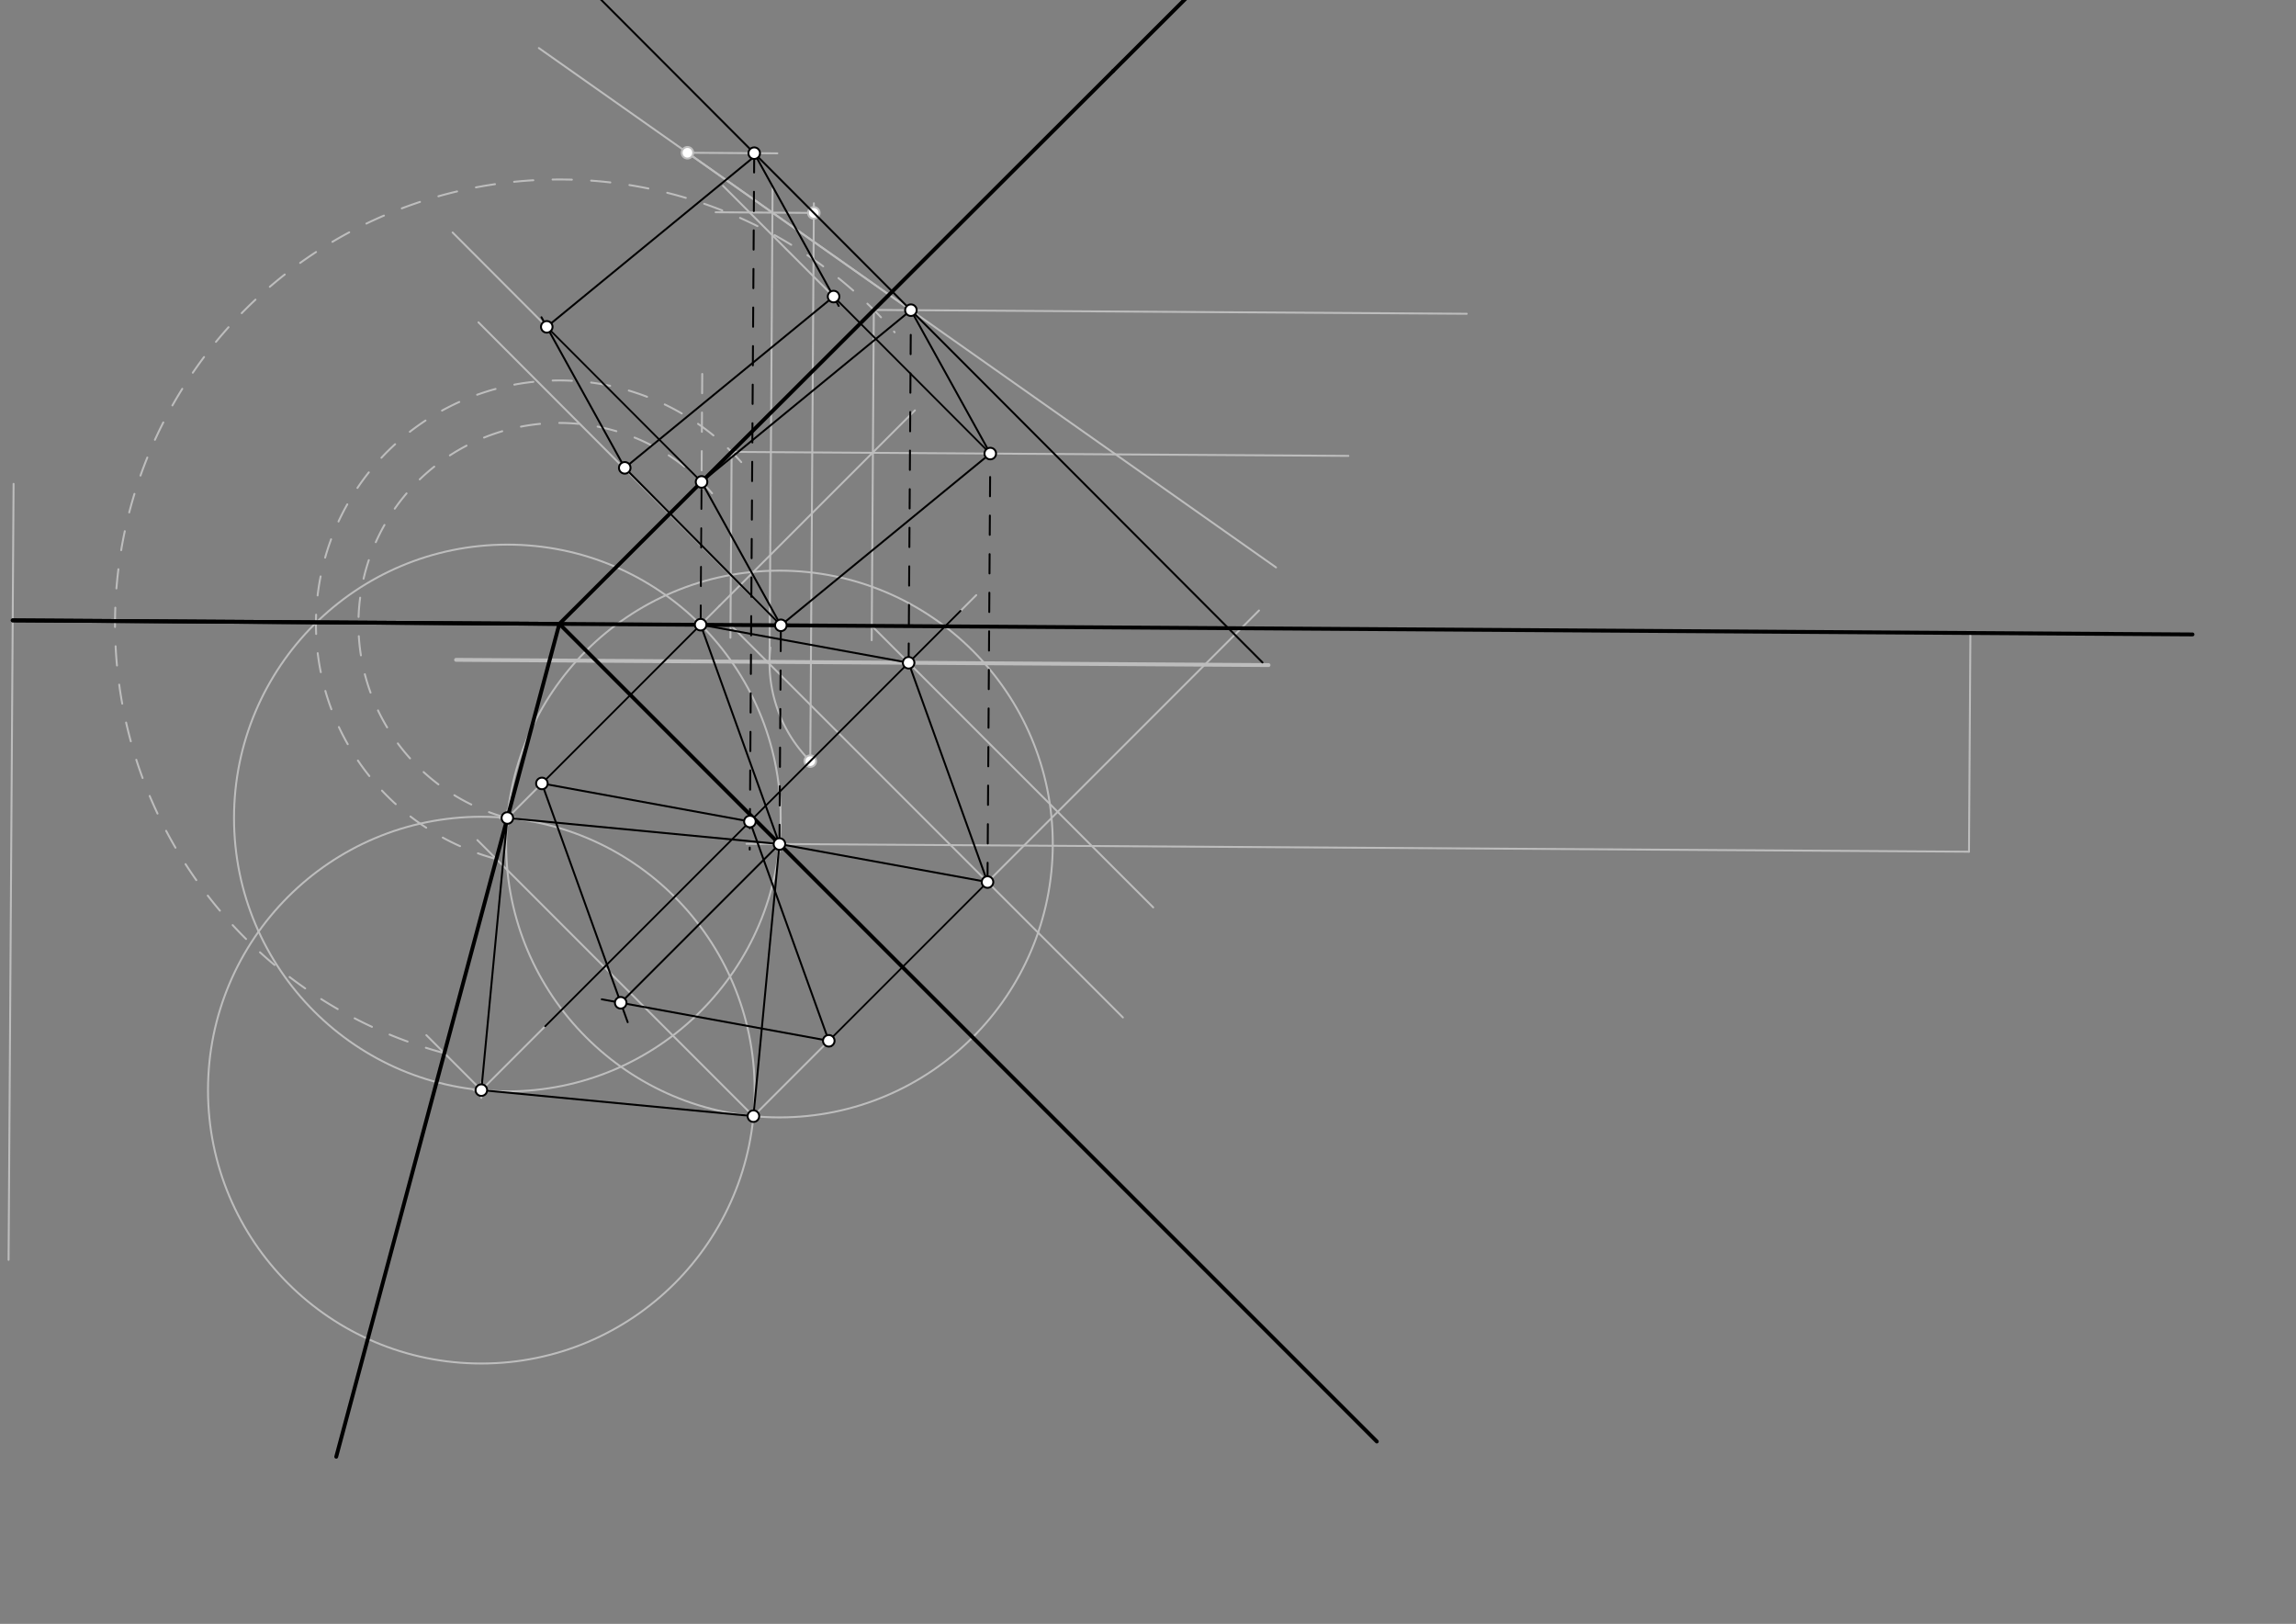 <svg xmlns="http://www.w3.org/2000/svg" class="svg--1it" height="100%" preserveAspectRatio="xMidYMid meet" viewBox="0 0 1190.551 841.89" width="100%"><rect x="0" y="0" width="1190.551" height="841.89" fill="#808080" stroke="none"/><defs><marker id="marker-arrow" markerHeight="16" markerUnits="userSpaceOnUse" markerWidth="24" orient="auto-start-reverse" refX="24" refY="4" viewBox="0 0 24 8"><path d="M 0 0 L 24 4 L 0 8 z" stroke="inherit"></path></marker></defs><g class="aux-layer--1FB"><g class="element--2qn"><line stroke="#BDBDBD" stroke-dasharray="none" stroke-linecap="round" stroke-width="1" x1="4.446" x2="7.042" y1="653.164" y2="250.852"></line></g><g class="element--2qn"><line stroke="#BDBDBD" stroke-dasharray="none" stroke-linecap="round" stroke-width="1" x1="1021.718" x2="1020.987" y1="328.177" y2="441.561"></line></g><g class="element--2qn"><line stroke="#BDBDBD" stroke-dasharray="none" stroke-linecap="round" stroke-width="1" x1="1020.987" x2="387.086" y1="441.561" y2="437.471"></line></g><g class="element--2qn"><g class="center--1s5"><line x1="259.079" y1="424.088" x2="267.079" y2="424.088" stroke="#BDBDBD" stroke-width="1" stroke-linecap="round"></line><line x1="263.079" y1="420.088" x2="263.079" y2="428.088" stroke="#BDBDBD" stroke-width="1" stroke-linecap="round"></line><circle class="hit--230" cx="263.079" cy="424.088" r="4" stroke="none" fill="transparent"></circle></g><circle cx="263.079" cy="424.088" fill="none" r="141.732" stroke="#BDBDBD" stroke-dasharray="none" stroke-width="1"></circle></g><g class="element--2qn"><g class="center--1s5"><line x1="400.168" y1="437.581" x2="408.168" y2="437.581" stroke="#BDBDBD" stroke-width="1" stroke-linecap="round"></line><line x1="404.168" y1="433.581" x2="404.168" y2="441.581" stroke="#BDBDBD" stroke-width="1" stroke-linecap="round"></line><circle class="hit--230" cx="404.168" cy="437.581" r="4" stroke="none" fill="transparent"></circle></g><circle cx="404.168" cy="437.581" fill="none" r="141.732" stroke="#BDBDBD" stroke-dasharray="none" stroke-width="1"></circle></g><g class="element--2qn"><g class="center--1s5"><line x1="245.586" y1="565.176" x2="253.586" y2="565.176" stroke="#BDBDBD" stroke-width="1" stroke-linecap="round"></line><line x1="249.586" y1="561.176" x2="249.586" y2="569.176" stroke="#BDBDBD" stroke-width="1" stroke-linecap="round"></line><circle class="hit--230" cx="249.586" cy="565.176" r="4" stroke="none" fill="transparent"></circle></g><circle cx="249.586" cy="565.176" fill="none" r="141.732" stroke="#BDBDBD" stroke-dasharray="none" stroke-width="1"></circle></g><g class="element--2qn"><line stroke="#BDBDBD" stroke-dasharray="none" stroke-linecap="round" stroke-width="1" x1="263.079" x2="373.086" y1="424.088" y2="314.082"></line></g><g class="element--2qn"><line stroke="#BDBDBD" stroke-dasharray="none" stroke-linecap="round" stroke-width="1" x1="390.675" x2="247.542" y1="578.67" y2="435.537"></line></g><g class="element--2qn"><line stroke="#BDBDBD" stroke-dasharray="none" stroke-linecap="round" stroke-width="1" x1="249.586" x2="221.078" y1="565.176" y2="536.668"></line></g><g class="element--2qn"><line stroke="#BDBDBD" stroke-dasharray="none" stroke-linecap="round" stroke-width="1" x1="390.675" x2="652.841" y1="578.67" y2="316.504"></line></g><g class="element--2qn"><line stroke="#BDBDBD" stroke-dasharray="none" stroke-linecap="round" stroke-width="1" x1="249.586" x2="506.217" y1="565.176" y2="308.546"></line></g><g class="element--2qn"><line stroke="#BDBDBD" stroke-dasharray="none" stroke-linecap="round" stroke-width="1" x1="373.086" x2="474.419" y1="314.082" y2="212.748"></line></g><g class="element--2qn"><line stroke="#BDBDBD" stroke-dasharray="10" stroke-linecap="round" stroke-width="1" x1="363.299" x2="364.185" y1="323.868" y2="186.591"></line></g><g class="element--2qn"><path d="M 263.079 424.088 A 104.181 104.181 0 1 1 374.409 262.333" fill="none" stroke="#BDBDBD" stroke-dasharray="10" stroke-linecap="round" stroke-width="1"></path></g><g class="element--2qn"><path d="M 257.377 445.371 A 126.215 126.215 0 1 1 388.577 244.58" fill="none" stroke="#BDBDBD" stroke-dasharray="10" stroke-linecap="round" stroke-width="1"></path></g><g class="element--2qn"><path d="M 230.413 546.003 A 230.397 230.397 0 1 1 463.894 172.266" fill="none" stroke="#BDBDBD" stroke-dasharray="10" stroke-linecap="round" stroke-width="1"></path></g><g class="element--2qn"><line stroke="#BDBDBD" stroke-dasharray="none" stroke-linecap="round" stroke-width="1" x1="379.372" x2="699.175" y1="234.289" y2="236.352"></line></g><g class="element--2qn"><line stroke="#BDBDBD" stroke-dasharray="none" stroke-linecap="round" stroke-width="1" x1="453.105" x2="760.547" y1="160.688" y2="162.672"></line></g><g class="element--2qn"><line stroke="#BDBDBD" stroke-dasharray="none" stroke-linecap="round" stroke-width="1" x1="453.105" x2="452" y1="160.688" y2="331.941"></line></g><g class="element--2qn"><line stroke="#BDBDBD" stroke-dasharray="none" stroke-linecap="round" stroke-width="1" x1="379.372" x2="378.75" y1="234.289" y2="330.634"></line></g><g class="element--2qn"><line stroke="#BDBDBD" stroke-dasharray="none" stroke-linecap="round" stroke-width="1" x1="378.793" x2="582.255" y1="324.029" y2="527.491"></line></g><g class="element--2qn"><line stroke="#BDBDBD" stroke-dasharray="none" stroke-linecap="round" stroke-width="1" x1="452.048" x2="597.979" y1="324.502" y2="470.433"></line></g><g class="element--2qn"><line stroke="#BDBDBD" stroke-dasharray="none" stroke-linecap="round" stroke-width="2" x1="657.782" x2="236.483" y1="344.812" y2="342.094"></line></g><g class="element--2qn"><line stroke="#BDBDBD" stroke-dasharray="none" stroke-linecap="round" stroke-width="1" x1="420.155" x2="422.022" y1="394.717" y2="105.383"></line></g><g class="element--2qn"><line stroke="#BDBDBD" stroke-dasharray="none" stroke-linecap="round" stroke-width="1" x1="421.99" x2="371.081" y1="110.378" y2="110.049"></line></g><g class="element--2qn"><path d="M 420.156 394.607 A 72.123 72.123 0 0 1 399.463 335.735" fill="none" stroke="#BDBDBD" stroke-dasharray="none" stroke-linecap="round" stroke-width="1"></path></g><g class="element--2qn"><line stroke="#BDBDBD" stroke-dasharray="none" stroke-linecap="round" stroke-width="1" x1="399.033" x2="400.617" y1="343.143" y2="97.64"></line></g><g class="element--2qn"><line stroke="#BDBDBD" stroke-dasharray="none" stroke-linecap="round" stroke-width="1" x1="400.536" x2="472.334" y1="110.239" y2="160.812"></line></g><g class="element--2qn"><line stroke="#BDBDBD" stroke-dasharray="none" stroke-linecap="round" stroke-width="1" x1="472.334" x2="661.66" y1="160.812" y2="294.169"></line></g><g class="element--2qn"><line stroke="#BDBDBD" stroke-dasharray="none" stroke-linecap="round" stroke-width="1" x1="400.536" x2="279.41" y1="110.239" y2="24.921"></line></g><g class="element--2qn"><line stroke="#BDBDBD" stroke-dasharray="none" stroke-linecap="round" stroke-width="1" x1="472.334" x2="356.461" y1="160.812" y2="79.194"></line></g><g class="element--2qn"><line stroke="#BDBDBD" stroke-dasharray="none" stroke-linecap="round" stroke-width="1" x1="356.461" x2="403.08" y1="79.194" y2="79.495"></line></g><g class="element--2qn"><line stroke="#BDBDBD" stroke-dasharray="none" stroke-linecap="round" stroke-width="1" x1="513.487" x2="374.925" y1="235.154" y2="96.343"></line></g><g class="element--2qn"><line stroke="#BDBDBD" stroke-dasharray="none" stroke-linecap="round" stroke-width="1" x1="404.9" x2="248.105" y1="324.198" y2="167.121"></line></g><g class="element--2qn"><line stroke="#BDBDBD" stroke-dasharray="none" stroke-linecap="round" stroke-width="1" x1="363.777" x2="234.687" y1="249.856" y2="120.534"></line></g><g class="element--2qn"><circle cx="471.154" cy="343.608" r="3" stroke="#BDBDBD" stroke-width="1" fill="#ffffff"></circle>}</g><g class="element--2qn"><circle cx="421.99" cy="110.378" r="3" stroke="#BDBDBD" stroke-width="1" fill="#ffffff"></circle>}</g><g class="element--2qn"><circle cx="420.156" cy="394.607" r="3" stroke="#BDBDBD" stroke-width="1" fill="#ffffff"></circle>}</g><g class="element--2qn"><circle cx="356.461" cy="79.194" r="3" stroke="#BDBDBD" stroke-width="1" fill="#ffffff"></circle>}</g></g><g class="main-layer--3Vd"><g class="element--2qn"><line stroke="#000000" stroke-dasharray="none" stroke-linecap="round" stroke-width="2" x1="6.585" x2="1136.887" y1="321.628" y2="328.92"></line></g><g class="element--2qn"><line stroke="#000000" stroke-dasharray="none" stroke-linecap="round" stroke-width="2" x1="6.585" x2="290.044" y1="321.628" y2="323.457"></line></g><g class="element--2qn"><line stroke="#000000" stroke-dasharray="none" stroke-linecap="round" stroke-width="2" x1="290.044" x2="713.924" y1="323.457" y2="747.337"></line></g><g class="element--2qn"><line stroke="#000000" stroke-dasharray="none" stroke-linecap="round" stroke-width="2" x1="290.044" x2="174.348" y1="323.457" y2="755.239"></line></g><g class="element--2qn"><line stroke="#000000" stroke-dasharray="10" stroke-linecap="round" stroke-width="1" x1="404.168" x2="404.924" y1="437.581" y2="320.362"></line></g><g class="element--2qn"><line stroke="#000000" stroke-dasharray="none" stroke-linecap="round" stroke-width="1" x1="404.168" x2="263.079" y1="437.581" y2="424.088"></line></g><g class="element--2qn"><line stroke="#000000" stroke-dasharray="none" stroke-linecap="round" stroke-width="1" x1="263.079" x2="249.586" y1="424.088" y2="565.176"></line></g><g class="element--2qn"><line stroke="#000000" stroke-dasharray="none" stroke-linecap="round" stroke-width="1" x1="404.168" x2="390.675" y1="437.581" y2="578.67"></line></g><g class="element--2qn"><line stroke="#000000" stroke-dasharray="none" stroke-linecap="round" stroke-width="1" x1="249.586" x2="390.675" y1="565.176" y2="578.67"></line></g><g class="element--2qn"><line stroke="#000000" stroke-dasharray="none" stroke-linecap="round" stroke-width="2" x1="290.044" x2="577.215" y1="323.457" y2="36.8"></line></g><g class="element--2qn"><line stroke="#000000" stroke-dasharray="none" stroke-linecap="round" stroke-width="2" x1="577.215" x2="623.186" y1="36.8" y2="-9.088"></line></g><g class="element--2qn"><line stroke="#000000" stroke-dasharray="10" stroke-linecap="round" stroke-width="1" x1="471.154" x2="472.334" y1="343.608" y2="160.812"></line></g><g class="element--2qn"><line stroke="#000000" stroke-dasharray="10" stroke-linecap="round" stroke-width="1" x1="363.299" x2="363.777" y1="323.868" y2="249.856"></line></g><g class="element--2qn"><line stroke="#000000" stroke-dasharray="10" stroke-linecap="round" stroke-width="1" x1="512.054" x2="513.487" y1="457.291" y2="235.154"></line></g><g class="element--2qn"><line stroke="#000000" stroke-dasharray="none" stroke-linecap="round" stroke-width="1" x1="404.168" x2="363.299" y1="437.581" y2="323.868"></line></g><g class="element--2qn"><line stroke="#000000" stroke-dasharray="none" stroke-linecap="round" stroke-width="1" x1="363.299" x2="471.154" y1="323.868" y2="343.608"></line></g><g class="element--2qn"><line stroke="#000000" stroke-dasharray="none" stroke-linecap="round" stroke-width="1" x1="471.154" x2="512.054" y1="343.608" y2="457.291"></line></g><g class="element--2qn"><line stroke="#000000" stroke-dasharray="none" stroke-linecap="round" stroke-width="1" x1="512.054" x2="404.168" y1="457.291" y2="437.581"></line></g><g class="element--2qn"><line stroke="#000000" stroke-dasharray="none" stroke-linecap="round" stroke-width="1" x1="404.9" x2="513.487" y1="324.198" y2="235.154"></line></g><g class="element--2qn"><line stroke="#000000" stroke-dasharray="none" stroke-linecap="round" stroke-width="1" x1="513.487" x2="472.334" y1="235.154" y2="160.812"></line></g><g class="element--2qn"><line stroke="#000000" stroke-dasharray="none" stroke-linecap="round" stroke-width="1" x1="472.334" x2="363.777" y1="160.812" y2="249.856"></line></g><g class="element--2qn"><line stroke="#000000" stroke-dasharray="none" stroke-linecap="round" stroke-width="1" x1="363.777" x2="404.9" y1="249.856" y2="324.198"></line></g><g class="element--2qn"><line stroke="#000000" stroke-dasharray="none" stroke-linecap="round" stroke-width="1" x1="498.035" x2="282.701" y1="316.728" y2="532.061"></line></g><g class="element--2qn"><line stroke="#000000" stroke-dasharray="none" stroke-linecap="round" stroke-width="1" x1="654.643" x2="266.402" y1="343.449" y2="-45.49"></line></g><g class="element--2qn"><line stroke="#000000" stroke-dasharray="10" stroke-linecap="round" stroke-width="1" x1="391.085" x2="388.756" y1="79.417" y2="440.454"></line></g><g class="element--2qn"><line stroke="#000000" stroke-dasharray="none" stroke-linecap="round" stroke-width="1" x1="388.849" x2="430.773" y1="425.913" y2="542.443"></line></g><g class="element--2qn"><line stroke="#000000" stroke-dasharray="none" stroke-linecap="round" stroke-width="1" x1="429.749" x2="312.035" y1="539.596" y2="518.091"></line></g><g class="element--2qn"><line stroke="#000000" stroke-dasharray="none" stroke-linecap="round" stroke-width="1" x1="388.849" x2="279.248" y1="425.913" y2="405.853"></line></g><g class="element--2qn"><line stroke="#000000" stroke-dasharray="none" stroke-linecap="round" stroke-width="1" x1="280.994" x2="325.48" y1="406.173" y2="529.949"></line></g><g class="element--2qn"><line stroke="#000000" stroke-dasharray="none" stroke-linecap="round" stroke-width="1" x1="391.085" x2="434.921" y1="79.417" y2="158.607"></line></g><g class="element--2qn"><line stroke="#000000" stroke-dasharray="none" stroke-linecap="round" stroke-width="1" x1="432.238" x2="323.955" y1="153.759" y2="242.553"></line></g><g class="element--2qn"><line stroke="#000000" stroke-dasharray="none" stroke-linecap="round" stroke-width="1" x1="323.955" x2="280.768" y1="242.553" y2="164.48"></line></g><g class="element--2qn"><line stroke="#000000" stroke-dasharray="none" stroke-linecap="round" stroke-width="1" x1="283.52" x2="391.971" y1="169.455" y2="80.498"></line></g><g class="element--2qn"><line stroke="#000000" stroke-dasharray="none" stroke-linecap="round" stroke-width="1" x1="432.238" x2="513.487" y1="153.759" y2="235.154"></line></g><g class="element--2qn"><line stroke="#000000" stroke-dasharray="none" stroke-linecap="round" stroke-width="1" x1="404.9" x2="323.955" y1="324.198" y2="242.553"></line></g><g class="element--2qn"><line stroke="#000000" stroke-dasharray="none" stroke-linecap="round" stroke-width="1" x1="363.777" x2="283.52" y1="249.856" y2="169.455"></line></g><g class="element--2qn"><line stroke="#000000" stroke-dasharray="none" stroke-linecap="round" stroke-width="1" x1="512.054" x2="429.749" y1="457.291" y2="539.596"></line></g><g class="element--2qn"><line stroke="#000000" stroke-dasharray="none" stroke-linecap="round" stroke-width="1" x1="363.299" x2="280.994" y1="323.868" y2="406.173"></line></g><g class="element--2qn"><line stroke="#000000" stroke-dasharray="none" stroke-linecap="round" stroke-width="1" x1="321.863" x2="404.168" y1="519.886" y2="437.581"></line></g><g class="element--2qn"><circle cx="404.168" cy="437.581" r="3" stroke="#000000" stroke-width="1" fill="#ffffff"></circle>}</g><g class="element--2qn"><circle cx="404.9" cy="324.198" r="3" stroke="#000000" stroke-width="1" fill="#ffffff"></circle>}</g><g class="element--2qn"><circle cx="249.586" cy="565.176" r="3" stroke="#000000" stroke-width="1" fill="#ffffff"></circle>}</g><g class="element--2qn"><circle cx="390.675" cy="578.67" r="3" stroke="#000000" stroke-width="1" fill="#ffffff"></circle>}</g><g class="element--2qn"><circle cx="263.079" cy="424.088" r="3" stroke="#000000" stroke-width="1" fill="#ffffff"></circle>}</g><g class="element--2qn"><circle cx="363.777" cy="249.856" r="3" stroke="#000000" stroke-width="1" fill="#ffffff"></circle>}</g><g class="element--2qn"><circle cx="363.299" cy="323.868" r="3" stroke="#000000" stroke-width="1" fill="#ffffff"></circle>}</g><g class="element--2qn"><circle cx="471.154" cy="343.608" r="3" stroke="#000000" stroke-width="1" fill="#ffffff"></circle>}</g><g class="element--2qn"><circle cx="472.334" cy="160.812" r="3" stroke="#000000" stroke-width="1" fill="#ffffff"></circle>}</g><g class="element--2qn"><circle cx="512.054" cy="457.291" r="3" stroke="#000000" stroke-width="1" fill="#ffffff"></circle>}</g><g class="element--2qn"><circle cx="513.487" cy="235.154" r="3" stroke="#000000" stroke-width="1" fill="#ffffff"></circle>}</g><g class="element--2qn"><circle cx="391.085" cy="79.417" r="3" stroke="#000000" stroke-width="1" fill="#ffffff"></circle>}</g><g class="element--2qn"><circle cx="388.849" cy="425.913" r="3" stroke="#000000" stroke-width="1" fill="#ffffff"></circle>}</g><g class="element--2qn"><circle cx="280.994" cy="406.173" r="3" stroke="#000000" stroke-width="1" fill="#ffffff"></circle>}</g><g class="element--2qn"><circle cx="321.863" cy="519.886" r="3" stroke="#000000" stroke-width="1" fill="#ffffff"></circle>}</g><g class="element--2qn"><circle cx="429.749" cy="539.596" r="3" stroke="#000000" stroke-width="1" fill="#ffffff"></circle>}</g><g class="element--2qn"><circle cx="283.52" cy="169.455" r="3" stroke="#000000" stroke-width="1" fill="#ffffff"></circle>}</g><g class="element--2qn"><circle cx="323.955" cy="242.553" r="3" stroke="#000000" stroke-width="1" fill="#ffffff"></circle>}</g><g class="element--2qn"><circle cx="432.238" cy="153.759" r="3" stroke="#000000" stroke-width="1" fill="#ffffff"></circle>}</g></g><g class="snaps-layer--2PT"></g><g class="temp-layer--rAP"></g></svg>